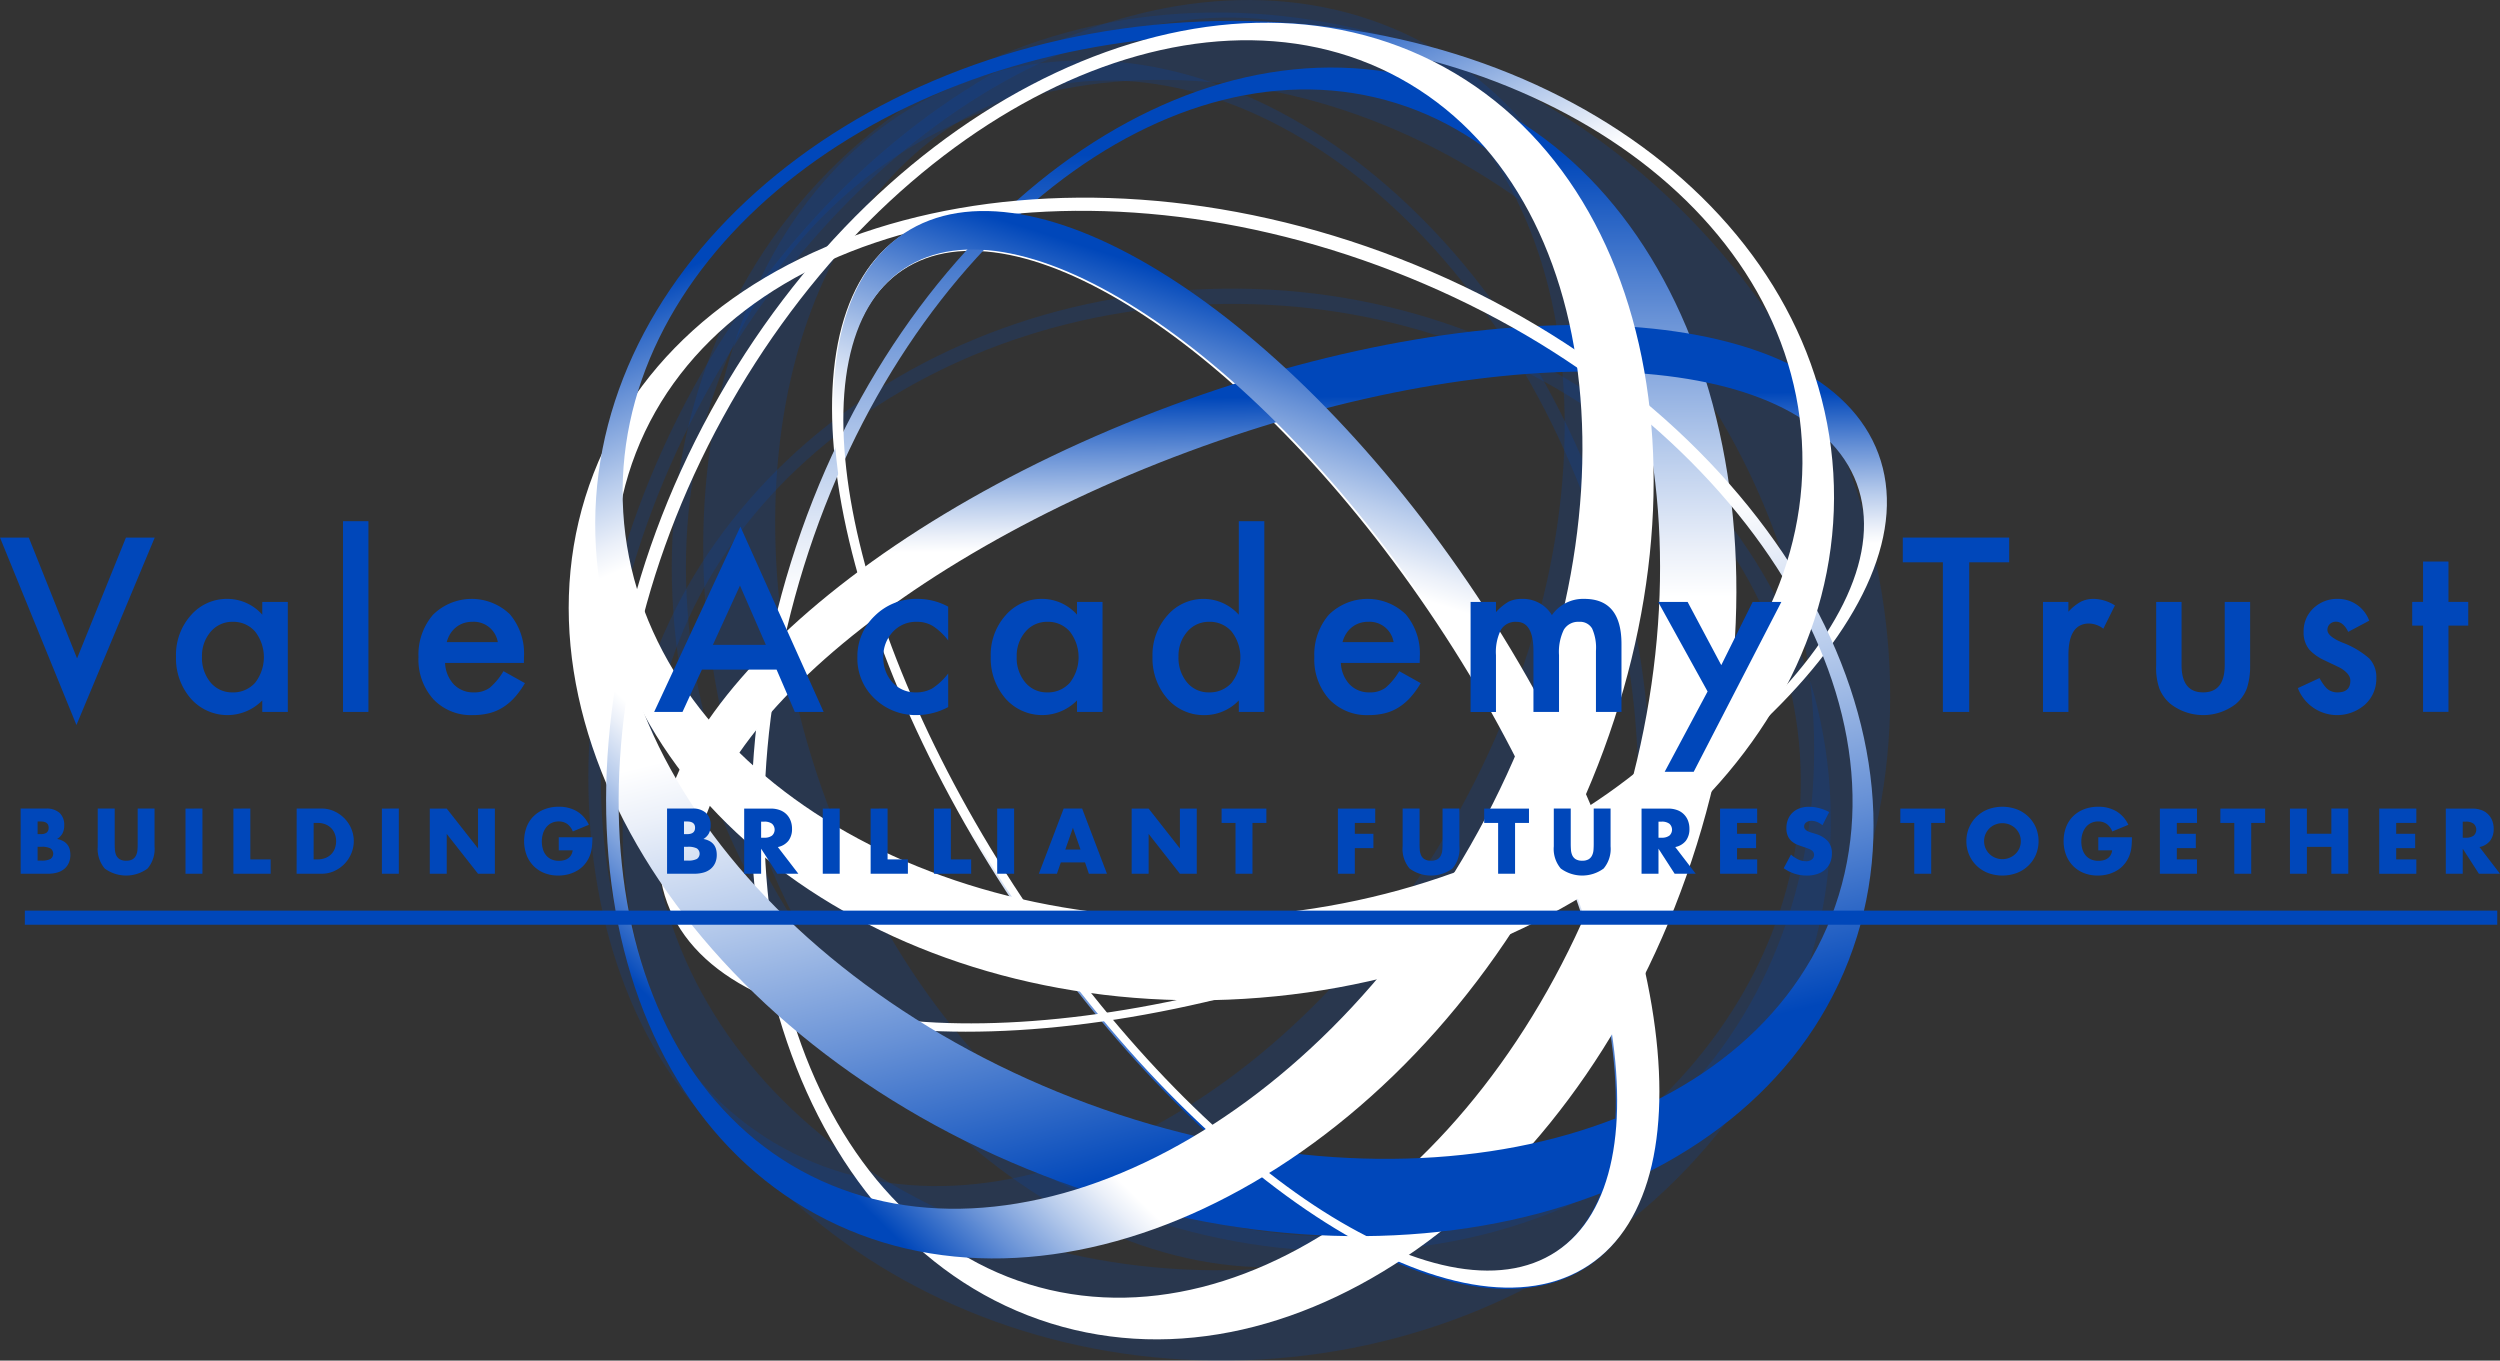 <svg xmlns="http://www.w3.org/2000/svg" xmlns:xlink="http://www.w3.org/1999/xlink" width="316" height="171.983" viewBox="0 0 316 171.983">
  <rect x="0" y="0" width="316" height="171.983" fill="#333333" stroke="none"/>
  <defs>
    <linearGradient id="linear-gradient" x1="0.489" y1="0.806" x2="0.497" y2="0.574" gradientUnits="objectBoundingBox">
      <stop offset="0" stop-color="#0047ba"/>
      <stop offset="0.364" stop-color="#6791d6"/>
      <stop offset="0.674" stop-color="#b8ccec"/>
      <stop offset="0.892" stop-color="#ebf0f9"/>
      <stop offset="0.999" stop-color="#fff"/>
    </linearGradient>
    <linearGradient id="linear-gradient-2" x1="0.5" y1="0.088" x2="0.5" y2="0.412" gradientUnits="objectBoundingBox">
      <stop offset="0.001" stop-color="#0047ba"/>
      <stop offset="0.365" stop-color="#6791d6"/>
      <stop offset="0.675" stop-color="#b8ccec"/>
      <stop offset="0.893" stop-color="#ebf0f9"/>
      <stop offset="1" stop-color="#fff"/>
    </linearGradient>
    <linearGradient id="linear-gradient-3" x1="0.495" y1="0.144" x2="0.498" y2="0.337" gradientUnits="objectBoundingBox">
      <stop offset="0" stop-color="#0047ba"/>
      <stop offset="0.363" stop-color="#6791d6"/>
      <stop offset="0.672" stop-color="#b8ccec"/>
      <stop offset="0.89" stop-color="#ebf0f9"/>
      <stop offset="0.996" stop-color="#fff"/>
    </linearGradient>
    <linearGradient id="linear-gradient-4" x1="0.631" y1="0.896" x2="0.484" y2="0.45" gradientUnits="objectBoundingBox">
      <stop offset="0" stop-color="#0047ba"/>
      <stop offset="0.364" stop-color="#6791d6"/>
      <stop offset="0.675" stop-color="#b8ccec"/>
      <stop offset="0.893" stop-color="#ebf0f9"/>
      <stop offset="1" stop-color="#fff"/>
    </linearGradient>
    <linearGradient id="linear-gradient-5" x1="0.313" y1="0.142" x2="0.423" y2="0.353" xlink:href="#linear-gradient-4"/>
    <linearGradient id="linear-gradient-6" x1="0.588" y1="0.144" x2="0.54" y2="0.339" xlink:href="#linear-gradient-2"/>
    <linearGradient id="linear-gradient-7" x1="0.214" y1="0.86" x2="0.312" y2="0.736" gradientUnits="objectBoundingBox">
      <stop offset="0.001" stop-color="#0047ba"/>
      <stop offset="0.364" stop-color="#6791d6"/>
      <stop offset="0.675" stop-color="#b8ccec"/>
      <stop offset="0.893" stop-color="#ebf0f9"/>
      <stop offset="0.999" stop-color="#fff"/>
    </linearGradient>
  </defs>
  <g id="Group_340" data-name="Group 340" transform="translate(-195.538 -109.309)">
    <g id="Group_331" data-name="Group 331" transform="translate(269.907 109.309)">
      <path id="Path_3021" data-name="Path 3021" d="M284.675,116.427c-29.816,10.416-42.43,51.941-28.175,92.748s49.982,65.448,79.8,55.034,42.43-51.941,28.175-92.748S314.491,106.012,284.675,116.427Zm54.174,142.95C311.973,268.765,279.18,244.867,265.6,206s-2.8-77.99,24.077-87.379S349.352,133.13,362.93,172,365.727,249.991,338.849,259.378Z" transform="translate(-236.116 -106.407)" fill="#0047ba" opacity="0.2" style="mix-blend-mode: multiply;isolation: isolate"/>
      <path id="Path_3022" data-name="Path 3022" d="M244.354,202.3c1.287,37.39,36.5,66.524,78.654,65.07S398.287,234.431,397,197.039s-36.508-66.519-78.659-65.067S243.063,164.911,244.354,202.3Zm148.856-9.877c1.162,33.7-30.442,62.147-70.592,63.529s-73.642-24.813-74.8-58.517,30.445-62.147,70.594-63.529S392.049,158.724,393.21,192.425Z" transform="translate(-239.989 -95.441)" fill="#0047ba" opacity="0.2" style="mix-blend-mode: multiply;isolation: isolate"/>
      <path id="Path_3023" data-name="Path 3023" d="M378.181,250.674c30.848-26.333,32.128-75.486,2.852-109.779s-78.017-40.74-108.864-14.407-32.131,75.486-2.856,109.777S347.329,277.01,378.181,250.674Zm-107.4-117.9c27.807-23.738,72.953-16.5,100.837,16.159s27.943,78.388.136,102.128-72.958,16.5-100.839-16.162S242.967,156.516,270.777,132.777Z" transform="translate(-237.628 -108.708)" fill="#0047ba" opacity="0.2" style="mix-blend-mode: multiply;isolation: isolate"/>
      <path id="Path_3024" data-name="Path 3024" d="M268.119,259.9c29.248,16.027,70.743-3.433,92.681-43.468s16.006-85.479-13.242-101.507-70.744,3.435-92.681,43.468S238.872,243.87,268.119,259.9Zm73.843-143.562c26.365,14.446,30.8,57.068,9.907,95.2s-59.206,57.329-85.571,42.884-30.8-57.07-9.907-95.2S315.6,101.889,341.963,116.335Z" transform="translate(-241.635 -109.309)" fill="#0047ba" opacity="0.2" style="mix-blend-mode: multiply;isolation: isolate"/>
    </g>
    <path id="Path_3025" data-name="Path 3025" d="M356.213,259.2c16.112-10.693,9.794-48.559-14.113-84.572s-56.345-56.541-72.456-45.846-9.793,48.559,14.113,84.572S340.1,269.895,356.213,259.2ZM269.659,133.234c14.522-9.64,44.752,10.353,67.522,44.657s29.458,69.928,14.936,79.567S307.362,247.1,284.592,212.8,255.137,142.873,269.659,133.234Z" transform="translate(39.982 10.205)" fill="url(#linear-gradient)" style="mix-blend-mode: multiply;isolation: isolate"/>
    <path id="Path_3026" data-name="Path 3026" d="M292.246,273.339c31.62,9.851,68.182-17.248,81.665-60.524s-1.223-86.343-32.842-96.194-68.179,17.248-81.662,60.525S260.628,263.489,292.246,273.339ZM335.9,119.1c28.5,8.878,41.2,49.492,28.356,90.711S317.9,277.246,289.4,268.368s-41.2-49.492-28.356-90.712S307.4,110.216,335.9,119.1Z" transform="translate(36.104 3.245)" fill="url(#linear-gradient-2)" style="mix-blend-mode: multiply;isolation: isolate"/>
    <path id="Path_3027" data-name="Path 3027" d="M401.317,151.055c-7.063-19.048-47.061-21.783-89.336-6.108s-70.822,43.824-63.76,62.87,47.059,21.783,89.335,6.106S408.38,170.1,401.317,151.055ZM252.753,208.883c-6.365-17.169,21.117-43.19,61.384-58.12s78.073-13.115,84.44,4.053-21.118,43.192-61.387,58.122S259.119,226.052,252.753,208.883Z" transform="translate(31.654 15.616)" fill="url(#linear-gradient-3)" style="mix-blend-mode: multiply;isolation: isolate"/>
    <path id="Path_3028" data-name="Path 3028" d="M243.244,159.64c-12.424,32.005,13.016,71.735,56.82,88.738s89.389,4.843,101.814-27.162-13.018-71.735-56.823-88.738S255.665,127.635,243.244,159.64ZM399.682,215.7c-11.2,28.849-54.1,39.109-95.822,22.912s-66.472-52.714-55.274-81.562,54.1-39.107,95.825-22.912S410.88,186.847,399.682,215.7Z" transform="translate(27.328 9.497)" fill="url(#linear-gradient-4)" style="mix-blend-mode: multiply;isolation: isolate"/>
    <path id="Path_3029" data-name="Path 3029" d="M242.263,177.583c2.065,34.081,38.752,59.591,81.944,56.975s76.526-32.371,74.461-66.453-38.752-59.591-81.944-56.975S240.194,143.5,242.263,177.583ZM394.689,164.01c1.862,30.719-29.979,57.649-71.114,60.14s-76-20.391-77.861-51.112,29.979-57.65,71.117-60.143S392.826,133.288,394.689,164.01Z" transform="translate(28.601 1.004)" fill="url(#linear-gradient-5)" style="mix-blend-mode: multiply;isolation: isolate"/>
    <path id="Path_3030" data-name="Path 3030" d="M356.321,259.093c16.112-10.695,9.794-48.561-14.115-84.574s-56.344-56.54-72.454-45.846-9.793,48.559,14.113,84.572S340.212,269.788,356.321,259.093ZM269.766,133.127c14.522-9.64,44.752,10.353,67.522,44.657s29.458,69.928,14.936,79.567S307.469,247,284.7,212.694,255.244,142.766,269.766,133.127Z" transform="translate(40.047 10.14)" fill="url(#linear-gradient-6)" style="mix-blend-mode: multiply;isolation: isolate"/>
    <path id="Path_3031" data-name="Path 3031" d="M269.511,261.674c29.248,16.027,70.743-3.433,92.679-43.466S378.2,132.728,348.948,116.7s-70.744,3.433-92.681,43.466S240.261,245.648,269.511,261.674Zm73.843-143.56c26.363,14.446,30.8,57.068,9.906,95.2s-59.206,57.329-85.569,42.885-30.8-57.07-9.907-95.2S316.988,103.667,343.354,118.114Z" transform="translate(29.125 1.091)" fill="url(#linear-gradient-7)" style="mix-blend-mode: multiply;isolation: isolate"/>
    <g id="Group_332" data-name="Group 332" transform="translate(198.148 211.281)">
      <path id="Path_3032" data-name="Path 3032" d="M197.156,172.657h3.191a2.452,2.452,0,0,1,1.726.547,2.038,2.038,0,0,1,.59,1.573,2.145,2.145,0,0,1-.224,1.033,1.9,1.9,0,0,1-.682.694,2.61,2.61,0,0,1,.781.268,1.638,1.638,0,0,1,.815,1.033,2.792,2.792,0,0,1,.087.7,2.457,2.457,0,0,1-.2,1.026,2.094,2.094,0,0,1-.568.755,2.427,2.427,0,0,1-.891.458,4.222,4.222,0,0,1-1.179.153h-3.443Zm2.142,3.235h.394q1,0,1.005-.8t-1.005-.8H199.3Zm0,3.343h.469a2.387,2.387,0,0,0,1.158-.206.811.811,0,0,0,0-1.334,2.406,2.406,0,0,0-1.158-.206H199.3Z" transform="translate(-197.156 -172.428)" fill="#0047ba"/>
      <path id="Path_3033" data-name="Path 3033" d="M205.339,172.657v4.48c0,.24.01.486.027.737a2.036,2.036,0,0,0,.163.684,1.146,1.146,0,0,0,.432.5,1.537,1.537,0,0,0,.831.19,1.509,1.509,0,0,0,.824-.19,1.19,1.19,0,0,0,.432-.5,2,2,0,0,0,.169-.684c.018-.252.027-.5.027-.737v-4.48h2.13v4.775a3.855,3.855,0,0,1-.879,2.807,4.58,4.58,0,0,1-5.414,0,3.834,3.834,0,0,1-.886-2.807v-4.775Z" transform="translate(-193.451 -172.428)" fill="#0047ba"/>
      <path id="Path_3034" data-name="Path 3034" d="M212.213,172.657V180.9h-2.141v-8.239Z" transform="translate(-189.234 -172.428)" fill="#0047ba"/>
      <path id="Path_3035" data-name="Path 3035" d="M215.965,172.657v6.426h2.568V180.9h-4.709v-8.239Z" transform="translate(-186.933 -172.428)" fill="#0047ba"/>
      <path id="Path_3036" data-name="Path 3036" d="M218.781,172.657h3.169a3.763,3.763,0,0,1,1.579.339,4.3,4.3,0,0,1,1.289.9,4.212,4.212,0,0,1,.87,1.312,4.043,4.043,0,0,1,0,3.123,4.177,4.177,0,0,1-.863,1.318,4.291,4.291,0,0,1-1.289.907,3.769,3.769,0,0,1-1.591.339h-3.169Zm2.143,6.426h.49a2.672,2.672,0,0,0,1-.176,2.125,2.125,0,0,0,.737-.481,2.039,2.039,0,0,0,.458-.726,2.584,2.584,0,0,0,.158-.923,2.522,2.522,0,0,0-.163-.918,2.106,2.106,0,0,0-.465-.732,2.133,2.133,0,0,0-.737-.481,2.641,2.641,0,0,0-.984-.174h-.49Z" transform="translate(-183.893 -172.428)" fill="#0047ba"/>
      <path id="Path_3037" data-name="Path 3037" d="M227.6,172.657V180.9h-2.141v-8.239Z" transform="translate(-179.797 -172.428)" fill="#0047ba"/>
      <path id="Path_3038" data-name="Path 3038" d="M229.211,180.9v-8.239h2.141l3.956,5.037v-5.037h2.131V180.9h-2.131l-3.956-5.037V180.9Z" transform="translate(-177.496 -172.428)" fill="#0047ba"/>
      <path id="Path_3039" data-name="Path 3039" d="M240.98,176.372h4.251a11.589,11.589,0,0,1-.055,1.191,4.219,4.219,0,0,1-.218.994,3.975,3.975,0,0,1-.623,1.142,3.654,3.654,0,0,1-.924.831,4.411,4.411,0,0,1-1.163.508,5.005,5.005,0,0,1-1.333.174,4.674,4.674,0,0,1-1.754-.316,3.937,3.937,0,0,1-1.36-.891,4.032,4.032,0,0,1-.886-1.378,5.148,5.148,0,0,1,0-3.54,3.858,3.858,0,0,1,.884-1.371,4.019,4.019,0,0,1,1.383-.884,4.9,4.9,0,0,1,1.8-.318,4.454,4.454,0,0,1,2.262.558,3.849,3.849,0,0,1,1.541,1.726l-2.031.841a2.07,2.07,0,0,0-.739-.973,1.845,1.845,0,0,0-1.033-.294,2.055,2.055,0,0,0-.873.179,1.891,1.891,0,0,0-.673.513,2.5,2.5,0,0,0-.437.8,3.539,3.539,0,0,0-.021,2.021,2.193,2.193,0,0,0,.41.776,1.844,1.844,0,0,0,.676.508,2.312,2.312,0,0,0,.941.181,2.631,2.631,0,0,0,.611-.071,1.637,1.637,0,0,0,.531-.231,1.3,1.3,0,0,0,.387-.408,1.665,1.665,0,0,0,.208-.613h-1.76Z" transform="translate(-172.964 -172.515)" fill="#0047ba"/>
      <path id="Path_3040" data-name="Path 3040" d="M247.8,172.657h3.19a2.452,2.452,0,0,1,1.726.547,2.038,2.038,0,0,1,.59,1.573,2.126,2.126,0,0,1-.224,1.033,1.894,1.894,0,0,1-.682.694,2.61,2.61,0,0,1,.781.268,1.726,1.726,0,0,1,.524.442,1.683,1.683,0,0,1,.29.59,2.72,2.72,0,0,1,.087.7,2.483,2.483,0,0,1-.2,1.026,2.117,2.117,0,0,1-.57.755,2.426,2.426,0,0,1-.891.458,4.214,4.214,0,0,1-1.179.153H247.8Zm2.141,3.235h.394q1,0,1.005-.8t-1.005-.8h-.394Zm0,3.343h.469a2.386,2.386,0,0,0,1.158-.206.811.811,0,0,0,0-1.334,2.4,2.4,0,0,0-1.158-.206h-.469Z" transform="translate(-166.094 -172.428)" fill="#0047ba"/>
      <path id="Path_3041" data-name="Path 3041" d="M260.693,180.9h-2.665l-2.044-3.169V180.9h-2.141v-8.239h3.332a3.286,3.286,0,0,1,1.2.2,2.336,2.336,0,0,1,.847.553,2.307,2.307,0,0,1,.5.808,2.806,2.806,0,0,1,.169.983,2.42,2.42,0,0,1-.453,1.525,2.285,2.285,0,0,1-1.339.792Zm-4.709-4.558h.4a1.559,1.559,0,0,0,.973-.261,1.012,1.012,0,0,0,0-1.508,1.569,1.569,0,0,0-.973-.261h-.4Z" transform="translate(-162.389 -172.428)" fill="#0047ba"/>
      <path id="Path_3042" data-name="Path 3042" d="M262.141,172.657V180.9H260v-8.239Z" transform="translate(-158.613 -172.428)" fill="#0047ba"/>
      <path id="Path_3043" data-name="Path 3043" d="M265.892,172.657v6.426h2.568V180.9h-4.709v-8.239Z" transform="translate(-156.312 -172.428)" fill="#0047ba"/>
      <path id="Path_3044" data-name="Path 3044" d="M270.85,172.657v6.426h2.567V180.9h-4.709v-8.239Z" transform="translate(-153.271 -172.428)" fill="#0047ba"/>
      <path id="Path_3045" data-name="Path 3045" d="M275.807,172.657V180.9h-2.141v-8.239Z" transform="translate(-150.231 -172.428)" fill="#0047ba"/>
      <path id="Path_3046" data-name="Path 3046" d="M282.765,179.465h-3.059l-.492,1.431h-2.283l3.135-8.239H282.4l3.136,8.239h-2.283Zm-.568-1.628-.962-2.744-.962,2.744Z" transform="translate(-148.228 -172.428)" fill="#0047ba"/>
      <path id="Path_3047" data-name="Path 3047" d="M284.2,180.9v-8.239h2.141l3.956,5.037v-5.037h2.13V180.9H290.3l-3.956-5.037V180.9Z" transform="translate(-143.767 -172.428)" fill="#0047ba"/>
      <path id="Path_3048" data-name="Path 3048" d="M295.149,174.472V180.9h-2.142v-6.424h-1.759v-1.815h5.66v1.815Z" transform="translate(-139.447 -172.428)" fill="#0047ba"/>
      <path id="Path_3049" data-name="Path 3049" d="M305.078,174.472H302.5v1.376h2.349v1.813H302.5V180.9h-2.141v-8.239h4.721Z" transform="translate(-133.86 -172.428)" fill="#0047ba"/>
      <path id="Path_3050" data-name="Path 3050" d="M307.571,172.657v4.48c0,.24.01.486.027.737a2,2,0,0,0,.165.684,1.132,1.132,0,0,0,.431.5,1.535,1.535,0,0,0,.829.19,1.511,1.511,0,0,0,.826-.19,1.175,1.175,0,0,0,.431-.5,1.93,1.93,0,0,0,.169-.684c.019-.252.027-.5.027-.737v-4.48h2.131v4.775a3.854,3.854,0,0,1-.879,2.807,4.58,4.58,0,0,1-5.414,0,3.834,3.834,0,0,1-.884-2.807v-4.775Z" transform="translate(-130.749 -172.428)" fill="#0047ba"/>
      <path id="Path_3051" data-name="Path 3051" d="M315.723,174.472V180.9h-2.141v-6.424h-1.76v-1.815h5.661v1.815Z" transform="translate(-126.829 -172.428)" fill="#0047ba"/>
      <path id="Path_3052" data-name="Path 3052" d="M319.416,172.657v4.48c0,.24.01.486.027.737a2.038,2.038,0,0,0,.163.684,1.146,1.146,0,0,0,.432.5,1.531,1.531,0,0,0,.829.19,1.511,1.511,0,0,0,.826-.19,1.175,1.175,0,0,0,.431-.5,1.93,1.93,0,0,0,.169-.684c.019-.252.027-.5.027-.737v-4.48h2.131v4.775a3.854,3.854,0,0,1-.879,2.807,4.58,4.58,0,0,1-5.414,0,3.834,3.834,0,0,1-.884-2.807v-4.775Z" transform="translate(-123.484 -172.428)" fill="#0047ba"/>
      <path id="Path_3053" data-name="Path 3053" d="M331,180.9h-2.665l-2.044-3.169V180.9h-2.141v-8.239h3.333a3.282,3.282,0,0,1,1.2.2,2.275,2.275,0,0,1,1.35,1.362,2.806,2.806,0,0,1,.169.983,2.421,2.421,0,0,1-.453,1.525,2.28,2.28,0,0,1-1.339.792Zm-4.709-4.558h.4a1.559,1.559,0,0,0,.973-.261,1.009,1.009,0,0,0,0-1.508,1.569,1.569,0,0,0-.973-.261h-.4Z" transform="translate(-119.268 -172.428)" fill="#0047ba"/>
      <path id="Path_3054" data-name="Path 3054" d="M334.992,174.472h-2.546v1.376h2.405v1.813h-2.405v1.421h2.546V180.9H330.3v-8.239h4.687Z" transform="translate(-115.493 -172.428)" fill="#0047ba"/>
      <path id="Path_3055" data-name="Path 3055" d="M340.185,174.853a2.693,2.693,0,0,0-.7-.421,1.862,1.862,0,0,0-.676-.136,1.1,1.1,0,0,0-.679.2.614.614,0,0,0-.261.513.509.509,0,0,0,.131.36,1.126,1.126,0,0,0,.344.247,3.083,3.083,0,0,0,.481.181c.179.05.357.1.531.163a3.29,3.29,0,0,1,1.534.936,2.3,2.3,0,0,1,.487,1.523,2.965,2.965,0,0,1-.213,1.147,2.4,2.4,0,0,1-.623.879,2.841,2.841,0,0,1-1.005.57,4.22,4.22,0,0,1-1.35.2,4.965,4.965,0,0,1-2.9-.929l.92-1.726a3.721,3.721,0,0,0,.95.634,2.28,2.28,0,0,0,.929.208,1.112,1.112,0,0,0,.781-.24.733.733,0,0,0,.257-.547.748.748,0,0,0-.066-.323.7.7,0,0,0-.218-.25,1.7,1.7,0,0,0-.4-.213c-.163-.066-.361-.139-.594-.219-.279-.087-.549-.184-.815-.289a2.609,2.609,0,0,1-.711-.421,1.975,1.975,0,0,1-.5-.661,2.339,2.339,0,0,1-.192-1.01,2.912,2.912,0,0,1,.2-1.11,2.426,2.426,0,0,1,1.465-1.4,3.346,3.346,0,0,1,1.184-.2,5.2,5.2,0,0,1,1.279.169,5.687,5.687,0,0,1,1.278.5Z" transform="translate(-112.436 -172.515)" fill="#0047ba"/>
      <path id="Path_3056" data-name="Path 3056" d="M348.325,174.472V180.9h-2.141v-6.424h-1.759v-1.815h5.66v1.815Z" transform="translate(-106.832 -172.428)" fill="#0047ba"/>
      <path id="Path_3057" data-name="Path 3057" d="M349.6,176.865a4.311,4.311,0,0,1,.339-1.712,4.259,4.259,0,0,1,.941-1.381,4.321,4.321,0,0,1,1.436-.924,5.251,5.251,0,0,1,3.677,0,4.356,4.356,0,0,1,1.447.924,4.251,4.251,0,0,1,.947,1.381,4.5,4.5,0,0,1,0,3.42,4.24,4.24,0,0,1-.947,1.383,4.33,4.33,0,0,1-1.447.924,5.251,5.251,0,0,1-3.677,0,4.3,4.3,0,0,1-1.436-.924,4.248,4.248,0,0,1-.941-1.383A4.3,4.3,0,0,1,349.6,176.865Zm2.239,0a2.217,2.217,0,0,0,.186.907,2.321,2.321,0,0,0,.5.721,2.279,2.279,0,0,0,.737.474,2.389,2.389,0,0,0,2.525-.474,2.284,2.284,0,0,0,.508-.721,2.313,2.313,0,0,0,0-1.815,2.284,2.284,0,0,0-.508-.721,2.406,2.406,0,0,0-2.525-.474,2.278,2.278,0,0,0-.737.474,2.321,2.321,0,0,0-.5.721A2.219,2.219,0,0,0,351.839,176.865Z" transform="translate(-103.659 -172.515)" fill="#0047ba"/>
      <path id="Path_3058" data-name="Path 3058" d="M361.6,176.372h4.251c0,.437-.019.834-.055,1.191a4.22,4.22,0,0,1-.219.994,3.937,3.937,0,0,1-.623,1.142,3.646,3.646,0,0,1-.923.831,4.41,4.41,0,0,1-1.163.508,5.017,5.017,0,0,1-1.334.174,4.68,4.68,0,0,1-1.754-.316,3.968,3.968,0,0,1-1.36-.891,4.03,4.03,0,0,1-.884-1.378,4.8,4.8,0,0,1-.318-1.776,4.862,4.862,0,0,1,.311-1.763,3.884,3.884,0,0,1,.886-1.371,4.028,4.028,0,0,1,1.381-.884,4.9,4.9,0,0,1,1.8-.318,4.458,4.458,0,0,1,2.262.558A3.849,3.849,0,0,1,365.4,174.8l-2.033.841a2.068,2.068,0,0,0-.737-.973,1.849,1.849,0,0,0-1.033-.294,2.063,2.063,0,0,0-.874.179,1.9,1.9,0,0,0-.671.513,2.465,2.465,0,0,0-.437.8,3.249,3.249,0,0,0-.16,1.05,3.34,3.34,0,0,0,.137.971,2.218,2.218,0,0,0,.41.776,1.849,1.849,0,0,0,.678.508,2.3,2.3,0,0,0,.941.181,2.632,2.632,0,0,0,.611-.071,1.637,1.637,0,0,0,.531-.231,1.3,1.3,0,0,0,.387-.408,1.636,1.636,0,0,0,.206-.613H361.6Z" transform="translate(-98.986 -172.515)" fill="#0047ba"/>
      <path id="Path_3059" data-name="Path 3059" d="M369.451,174.472H366.9v1.376h2.4v1.813h-2.4v1.421h2.546V180.9h-4.687v-8.239h4.687Z" transform="translate(-94.358 -172.428)" fill="#0047ba"/>
      <path id="Path_3060" data-name="Path 3060" d="M373.4,174.472V180.9h-2.142v-6.424H369.5v-1.815h5.66v1.815Z" transform="translate(-91.455 -172.428)" fill="#0047ba"/>
      <path id="Path_3061" data-name="Path 3061" d="M377.091,175.837h3.093v-3.18h2.141V180.9h-2.141v-3.4h-3.093v3.4H374.95v-8.239h2.141Z" transform="translate(-88.111 -172.428)" fill="#0047ba"/>
      <path id="Path_3062" data-name="Path 3062" d="M386.633,174.472h-2.546v1.376h2.4v1.813h-2.4v1.421h2.546V180.9h-4.687v-8.239h4.687Z" transform="translate(-83.82 -172.428)" fill="#0047ba"/>
      <path id="Path_3063" data-name="Path 3063" d="M394.011,180.9h-2.665l-2.044-3.169V180.9h-2.141v-8.239h3.333a3.283,3.283,0,0,1,1.2.2,2.275,2.275,0,0,1,1.35,1.362,2.806,2.806,0,0,1,.169.983,2.42,2.42,0,0,1-.453,1.525,2.28,2.28,0,0,1-1.339.792Zm-4.709-4.558h.4a1.559,1.559,0,0,0,.973-.261,1.009,1.009,0,0,0,0-1.508,1.569,1.569,0,0,0-.973-.261h-.4Z" transform="translate(-80.622 -172.428)" fill="#0047ba"/>
    </g>
    <g id="Group_333" data-name="Group 333" transform="translate(195.538 175.188)">
      <path id="Path_3064" data-name="Path 3064" d="M199.178,151.426l6.1,15.272,6.181-15.272h3.638L205.2,175.119l-9.662-23.693Z" transform="translate(-195.538 -149.356)" fill="#0047ba"/>
      <path id="Path_3065" data-name="Path 3065" d="M220.233,156.616h3.227v13.9h-3.227v-1.455a6.167,6.167,0,0,1-9.035-.229,7.748,7.748,0,0,1-1.87-5.309,7.506,7.506,0,0,1,1.87-5.209,6.022,6.022,0,0,1,4.682-2.084,5.911,5.911,0,0,1,4.353,2Zm-7.621,6.908a4.843,4.843,0,0,0,1.07,3.254,3.507,3.507,0,0,0,2.77,1.27,3.688,3.688,0,0,0,2.883-1.226,5.285,5.285,0,0,0,0-6.452,3.632,3.632,0,0,0-2.856-1.242,3.554,3.554,0,0,0-2.768,1.255A4.633,4.633,0,0,0,212.612,163.524Z" transform="translate(-187.08 -146.41)" fill="#0047ba"/>
      <path id="Path_3066" data-name="Path 3066" d="M225.624,150.143v24.108h-3.212V150.143Z" transform="translate(-179.056 -150.143)" fill="#0047ba"/>
      <path id="Path_3067" data-name="Path 3067" d="M241.647,164.322h-9.962a4.221,4.221,0,0,0,1.113,2.727,3.39,3.39,0,0,0,2.525,1,3.294,3.294,0,0,0,1.984-.569,8.087,8.087,0,0,0,1.755-2.113l2.714,1.513a10.825,10.825,0,0,1-1.328,1.834,7.067,7.067,0,0,1-1.5,1.255,5.976,5.976,0,0,1-1.728.721,8.348,8.348,0,0,1-2.012.229,6.545,6.545,0,0,1-5-2,7.5,7.5,0,0,1-1.884-5.338,7.7,7.7,0,0,1,1.828-5.338,6.964,6.964,0,0,1,9.735-.056,7.694,7.694,0,0,1,1.77,5.38Zm-3.3-2.625a3.077,3.077,0,0,0-3.24-2.57,3.352,3.352,0,0,0-1.1.177,3.134,3.134,0,0,0-.936.515,3.237,3.237,0,0,0-.721.807,3.8,3.8,0,0,0-.457,1.071Z" transform="translate(-175.426 -146.41)" fill="#0047ba"/>
      <path id="Path_3068" data-name="Path 3068" d="M262.262,168.637h-9.435l-2.454,5.353H246.79l10.9-23.422,10.52,23.422h-3.64Zm-1.355-3.125-3.269-7.494-3.425,7.494Z" transform="translate(-164.104 -149.882)" fill="#0047ba"/>
      <path id="Path_3069" data-name="Path 3069" d="M274.189,157.214v4.269a7.824,7.824,0,0,0-1.97-1.842,3.835,3.835,0,0,0-2.012-.513,3.968,3.968,0,0,0-3.012,1.27,4.463,4.463,0,0,0-1.2,3.183,4.557,4.557,0,0,0,1.157,3.212,3.9,3.9,0,0,0,2.983,1.255,4.087,4.087,0,0,0,2.041-.5,8.085,8.085,0,0,0,2.012-1.884v4.24a8.447,8.447,0,0,1-3.911,1.013,7.485,7.485,0,0,1-5.395-2.084,6.951,6.951,0,0,1-2.17-5.209,7.045,7.045,0,0,1,2.2-5.253,7.434,7.434,0,0,1,5.395-2.141A8.078,8.078,0,0,1,274.189,157.214Z" transform="translate(-154.338 -146.41)" fill="#0047ba"/>
      <path id="Path_3070" data-name="Path 3070" d="M284.066,156.616h3.225v13.9h-3.225v-1.455a6.169,6.169,0,0,1-9.036-.229,7.748,7.748,0,0,1-1.87-5.309,7.506,7.506,0,0,1,1.87-5.209,6.024,6.024,0,0,1,4.682-2.084,5.914,5.914,0,0,1,4.354,2Zm-7.623,6.908a4.836,4.836,0,0,0,1.071,3.254,3.5,3.5,0,0,0,2.768,1.27,3.685,3.685,0,0,0,2.883-1.226,5.285,5.285,0,0,0,0-6.452,3.629,3.629,0,0,0-2.854-1.242,3.549,3.549,0,0,0-2.768,1.255A4.626,4.626,0,0,0,276.443,163.524Z" transform="translate(-147.931 -146.41)" fill="#0047ba"/>
      <path id="Path_3071" data-name="Path 3071" d="M296.742,150.143h3.225v24.108h-3.225V172.8a6,6,0,0,1-4.3,1.855,6.115,6.115,0,0,1-4.738-2.084,7.749,7.749,0,0,1-1.871-5.309,7.487,7.487,0,0,1,1.871-5.195,6,6,0,0,1,9.035-.1Zm-7.623,17.114a4.836,4.836,0,0,0,1.071,3.254,3.5,3.5,0,0,0,2.768,1.27,3.685,3.685,0,0,0,2.883-1.226,5.285,5.285,0,0,0,0-6.452,3.629,3.629,0,0,0-2.854-1.242,3.549,3.549,0,0,0-2.768,1.255A4.626,4.626,0,0,0,289.119,167.257Z" transform="translate(-140.156 -150.143)" fill="#0047ba"/>
      <path id="Path_3072" data-name="Path 3072" d="M311.831,164.322h-9.964a4.221,4.221,0,0,0,1.113,2.727,3.393,3.393,0,0,0,2.526,1,3.294,3.294,0,0,0,1.984-.569,8.15,8.15,0,0,0,1.755-2.113l2.712,1.513a10.908,10.908,0,0,1-1.326,1.834,7.075,7.075,0,0,1-1.5,1.255,5.967,5.967,0,0,1-1.726.721,8.372,8.372,0,0,1-2.013.229,6.542,6.542,0,0,1-4.995-2,7.5,7.5,0,0,1-1.884-5.338,7.7,7.7,0,0,1,1.826-5.338,6.964,6.964,0,0,1,9.735-.056,7.686,7.686,0,0,1,1.77,5.38Zm-3.3-2.625a3.077,3.077,0,0,0-3.241-2.57,3.366,3.366,0,0,0-1.1.177,3.145,3.145,0,0,0-.934.515,3.237,3.237,0,0,0-.721.807,3.708,3.708,0,0,0-.457,1.071Z" transform="translate(-132.381 -146.41)" fill="#0047ba"/>
      <path id="Path_3073" data-name="Path 3073" d="M310.756,156.616h3.21V157.9a6.73,6.73,0,0,1,1.586-1.313,3.845,3.845,0,0,1,1.755-.357,4.259,4.259,0,0,1,3.725,2.055,4.818,4.818,0,0,1,4.1-2.055q4.695,0,4.695,5.7v8.593H326.6V162.8a5.947,5.947,0,0,0-.486-2.827,1.757,1.757,0,0,0-1.641-.842,2.1,2.1,0,0,0-1.934,1,6.433,6.433,0,0,0-.607,3.212v7.179H318.7v-7.679q0-3.71-2.141-3.711a2.145,2.145,0,0,0-1.976,1.013,6.316,6.316,0,0,0-.621,3.2v7.179h-3.21Z" transform="translate(-124.872 -146.41)" fill="#0047ba"/>
      <path id="Path_3074" data-name="Path 3074" d="M331.7,167.788l-6.25-11.319h3.725l4.253,7.992,3.969-7.992h3.625l-11.077,21.467h-3.667Z" transform="translate(-115.86 -146.263)" fill="#0047ba"/>
      <path id="Path_3075" data-name="Path 3075" d="M353.011,154.551v18.913h-3.327V154.551h-5.067v-3.125h13.447v3.125Z" transform="translate(-104.104 -149.356)" fill="#0047ba"/>
      <path id="Path_3076" data-name="Path 3076" d="M355.6,156.616h3.212v1.241a6.167,6.167,0,0,1,1.57-1.27,3.611,3.611,0,0,1,1.657-.357,5.184,5.184,0,0,1,2.654.828L363.227,160a3.072,3.072,0,0,0-1.784-.657q-2.626,0-2.626,3.969v7.208H355.6Z" transform="translate(-97.366 -146.41)" fill="#0047ba"/>
      <path id="Path_3077" data-name="Path 3077" d="M367.679,156.469v7.98q0,3.453,2.727,3.452t2.727-3.452v-7.98h3.212v8.049a8.964,8.964,0,0,1-.415,2.885,4.844,4.844,0,0,1-1.384,1.955,6.748,6.748,0,0,1-8.265,0,4.925,4.925,0,0,1-1.413-1.955,7.965,7.965,0,0,1-.4-2.885v-8.049Z" transform="translate(-91.929 -146.263)" fill="#0047ba"/>
      <path id="Path_3078" data-name="Path 3078" d="M384.591,158.986l-2.656,1.412q-.629-1.285-1.555-1.284a1.077,1.077,0,0,0-.757.292.979.979,0,0,0-.315.75q0,.8,1.855,1.584a11.083,11.083,0,0,1,3.441,2.026,3.477,3.477,0,0,1,.884,2.5,4.382,4.382,0,0,1-1.484,3.369,5.323,5.323,0,0,1-8.436-2.128l2.741-1.27a5.931,5.931,0,0,0,.871,1.27,1.985,1.985,0,0,0,1.4.542q1.626,0,1.626-1.484,0-.857-1.255-1.6c-.324-.163-.647-.319-.971-.471s-.652-.31-.984-.471a6.055,6.055,0,0,1-1.97-1.371,3.375,3.375,0,0,1-.728-2.241,3.967,3.967,0,0,1,1.241-3,4.361,4.361,0,0,1,3.085-1.184A4.206,4.206,0,0,1,384.591,158.986Z" transform="translate(-85.121 -146.41)" fill="#0047ba"/>
      <path id="Path_3079" data-name="Path 3079" d="M389.111,161.4v10.9H385.9V161.4h-1.371v-3H385.9v-5.1h3.21v5.1h2.5v3Z" transform="translate(-79.625 -148.201)" fill="#0047ba"/>
    </g>
    <rect id="Rectangle_189" data-name="Rectangle 189" width="312.514" height="1.783" transform="translate(198.677 224.412)" fill="#0047ba"/>
  </g>
</svg>
